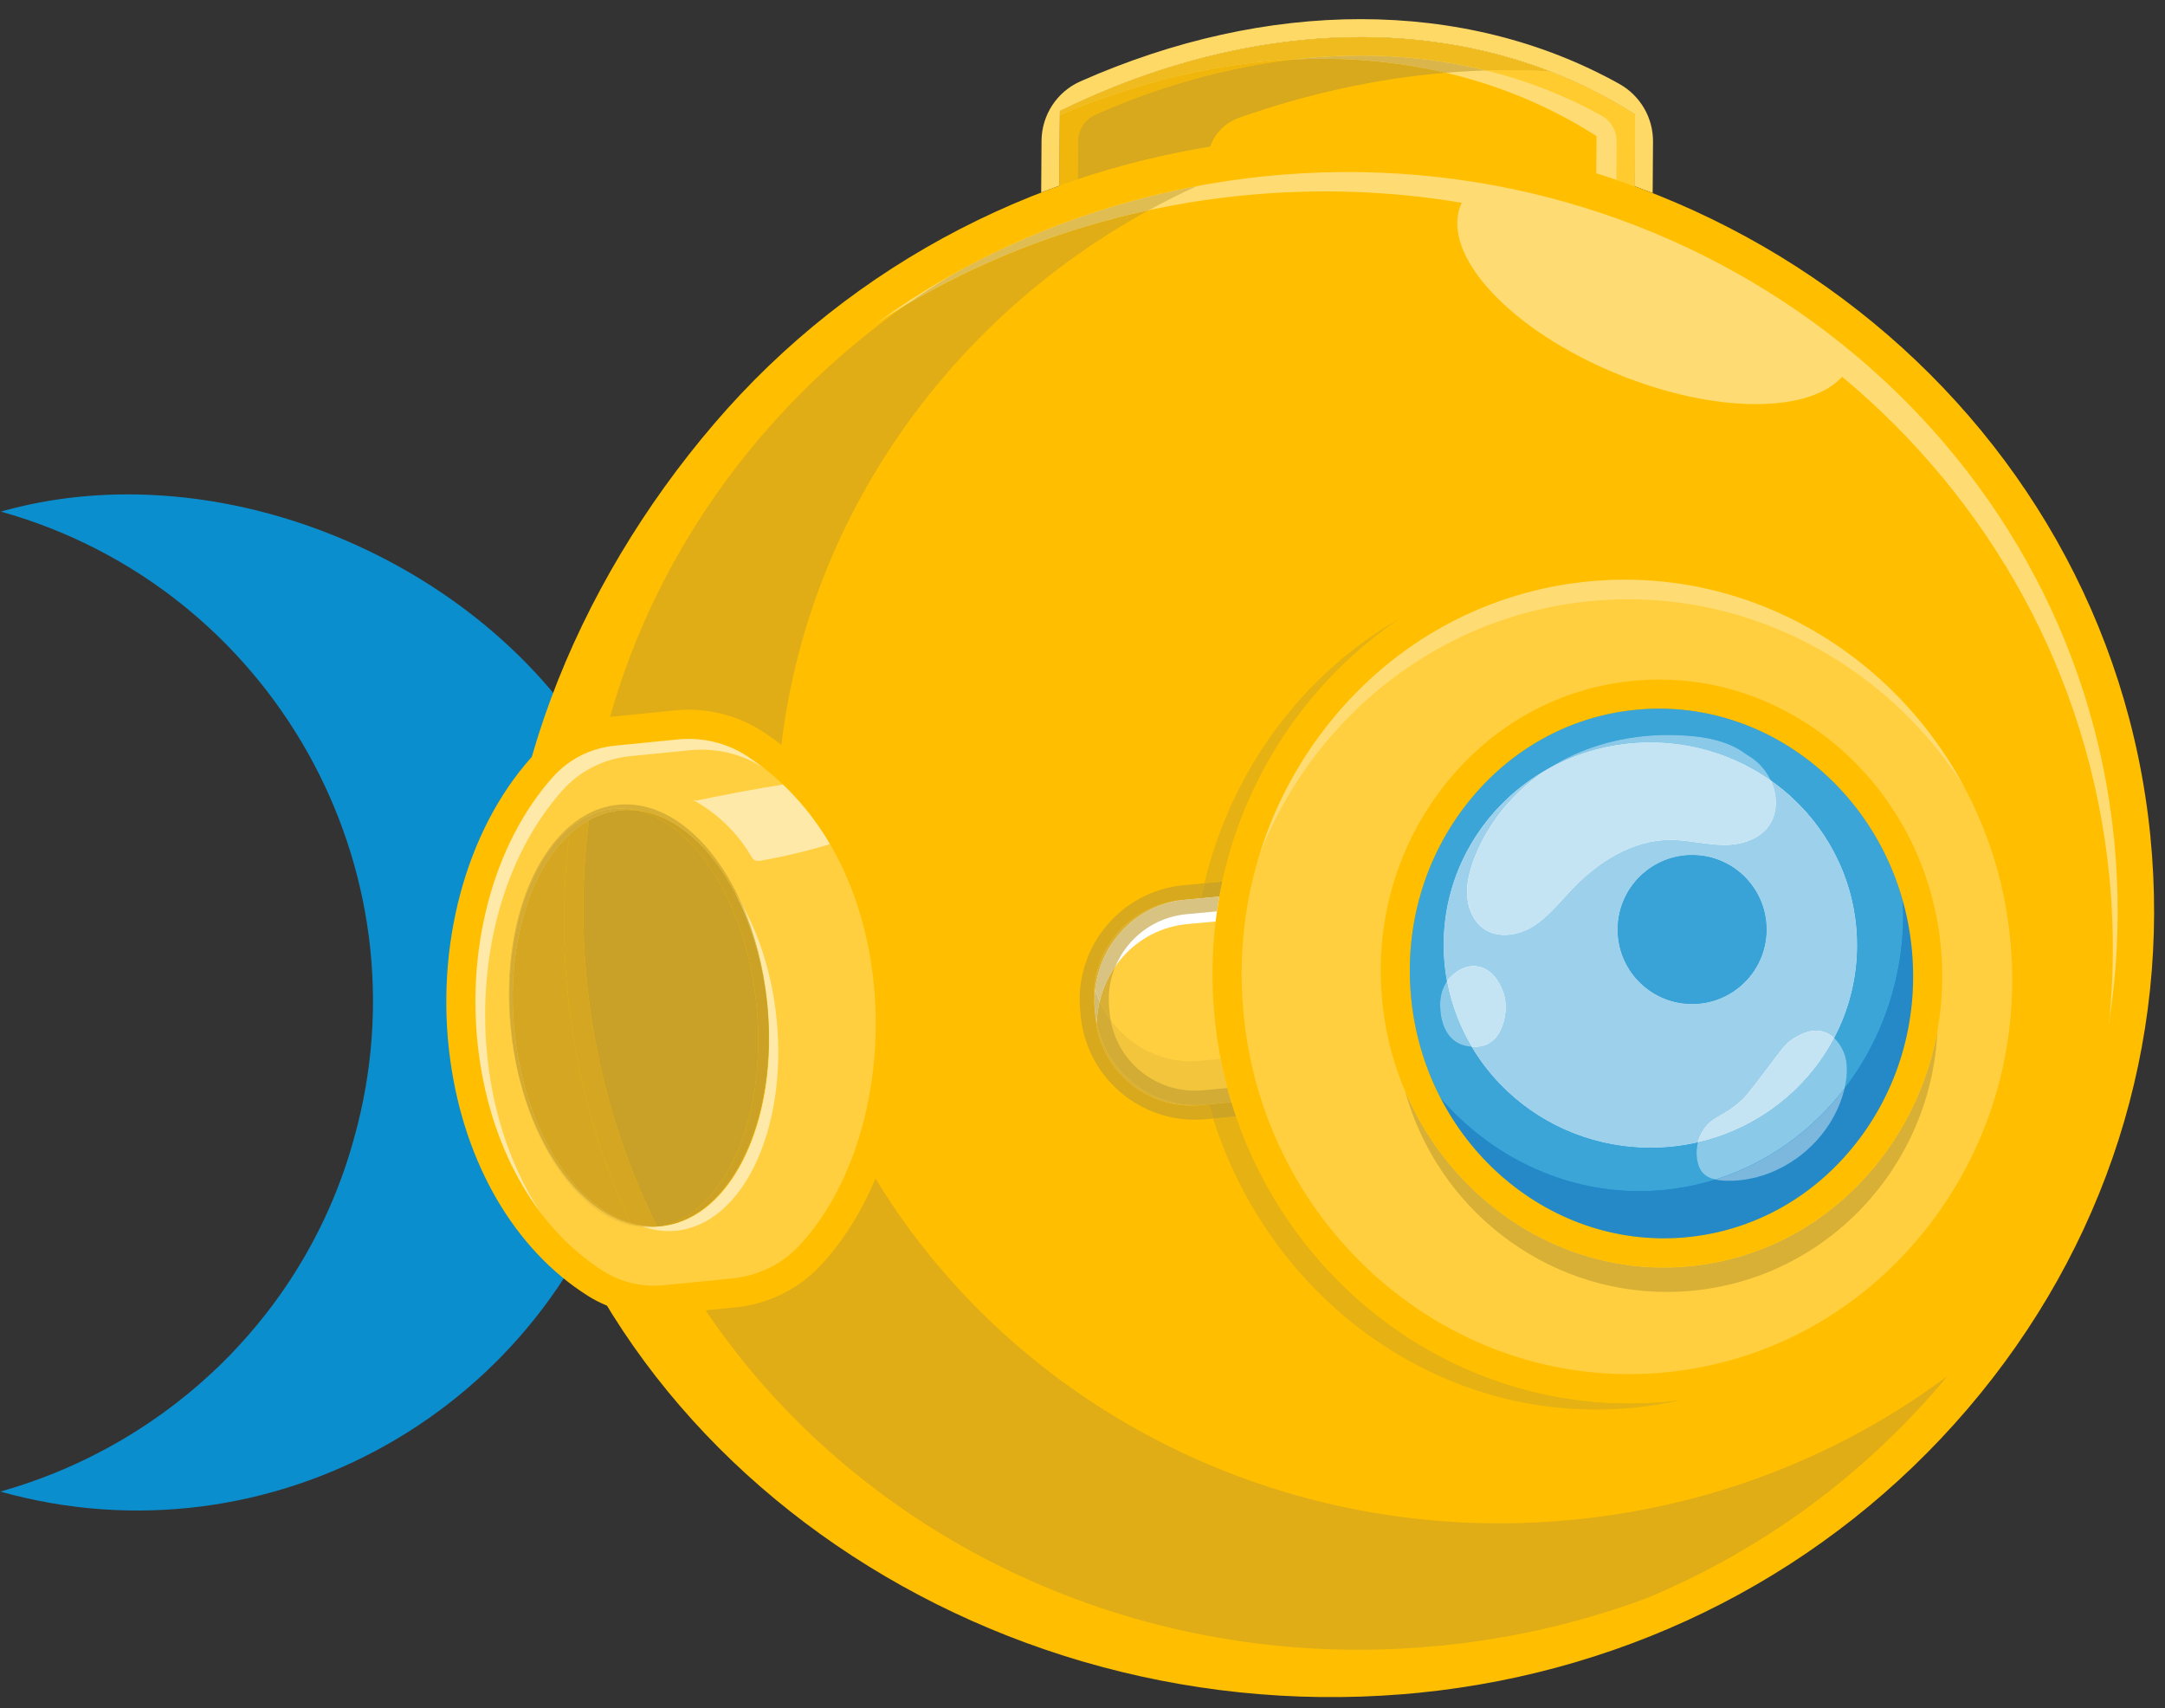 <?xml version="1.0" encoding="UTF-8"?>
<svg id="Layer_1" data-name="Layer 1" xmlns="http://www.w3.org/2000/svg" version="1.1" viewBox="0 0 148.29 117">
  <rect x="0" y="0" width="148.29" height="117" fill="#333333" stroke="none"/>
  <defs>
    <style>
      .cls-1 {
        fill: #f2c53d;
      }

      .cls-1, .cls-2, .cls-3, .cls-4, .cls-5, .cls-6, .cls-7, .cls-8, .cls-9, .cls-10, .cls-11, .cls-12, .cls-13, .cls-14, .cls-15, .cls-16, .cls-17, .cls-18, .cls-19, .cls-20, .cls-21, .cls-22, .cls-23, .cls-24, .cls-25, .cls-26, .cls-27, .cls-28, .cls-29, .cls-30, .cls-31, .cls-32, .cls-33, .cls-34, .cls-35, .cls-36, .cls-37, .cls-38, .cls-39, .cls-40, .cls-41, .cls-42, .cls-43, .cls-44 {
        stroke-width: 0px;
      }

      .cls-2 {
        fill: #f0bb1e;
      }

      .cls-3 {
        fill: #cfaf51;
      }

      .cls-4 {
        fill: #fff5d8;
      }

      .cls-5 {
        fill: #f1da96;
      }

      .cls-6 {
        fill: #d9ba60;
      }

      .cls-7 {
        fill: #d3bb72;
      }

      .cls-8 {
        fill: #cca226;
      }

      .cls-9 {
        fill: #d9a91d;
      }

      .cls-10 {
        fill: #ffd966;
      }

      .cls-11 {
        fill: #d3a721;
      }

      .cls-12 {
        fill: #e0ad17;
      }

      .cls-13 {
        fill: #d4ac35;
      }

      .cls-14 {
        fill: #7cb8dd;
      }

      .cls-15 {
        fill: #d3b459;
      }

      .cls-16 {
        fill: #ffbf00;
      }

      .cls-17 {
        fill: #d3ac35;
      }

      .cls-18 {
        fill: #f2d991;
      }

      .cls-19 {
        fill: #d9b54b;
      }

      .cls-20 {
        fill: #cba227;
      }

      .cls-21 {
        fill: #d9c383;
      }

      .cls-22 {
        fill: #d4a621;
      }

      .cls-23 {
        fill: #d4b456;
      }

      .cls-24 {
        fill: #088ccd;
      }

      .cls-25 {
        fill: #ffe9a9;
      }

      .cls-26 {
        fill: #9dd1eb;
      }

      .cls-27 {
        fill: #3ca5d8;
      }

      .cls-28 {
        fill: #d9b036;
      }

      .cls-29 {
        fill: #cea424;
      }

      .cls-30 {
        fill: #f0b60c;
      }

      .cls-31 {
        fill: #c4e3f3;
      }

      .cls-32 {
        fill: #d4b14e;
      }

      .cls-33 {
        fill: #ffdc73;
      }

      .cls-34 {
        fill: #ffcf40;
      }

      .cls-35 {
        fill: #ffcb2e;
      }

      .cls-36 {
        fill: #8ac9e8;
      }

      .cls-37 {
        fill: #2588c7;
      }

      .cls-38 {
        fill: #e0bd53;
      }

      .cls-39 {
        fill: #0b8ece;
      }

      .cls-40 {
        fill: #39a3d7;
      }

      .cls-41 {
        fill: #fff;
      }

      .cls-42 {
        fill: #ffe28c;
      }

      .cls-43 {
        fill: #e5b113;
      }

      .cls-44 {
        fill: #c9a128;
      }
    </style>
  </defs>
  <path class="cls-39" d="M38.832,48.633C30.172,37.244,13.827,31.135.062,35.036c18.517,5.192,29.382,24.397,24.189,42.915-3.234,11.807-12.499,20.892-24.225,24.199,18.517,5.192,37.723-5.672,42.915-24.19.255-.764.341-1.444.596-2.208l-4.706-27.119"/>
  <path class="cls-16" d="M111.891,22.028l.098-14.188c-11.205-7.162-25.837-6.877-39.388-.238l-.098,14.188,39.388.238"/>
  <path class="cls-33" d="M109.353,9.319c-10.482-6.7-23.965-6.882-36.755-1.442l.002-.275c13.551-6.639,28.183-6.923,39.388.238l-.098,14.188-2.625-.016.087-12.693"/>
  <path class="cls-9" d="M90.574,4.025c-.665,0-1.333.017-2.003.05-4.469.517-9.045,1.777-13.567,3.781-.706.313-1.165,1.02-1.17,1.802l-.018,2.627c2.933-.979,5.966-1.728,9.072-2.233.317-.906,1.027-1.648,1.968-1.981,4.686-1.655,9.472-2.696,14.177-3.089-2.736-.642-5.57-.958-8.458-.958"/>
  <path class="cls-19" d="M93.19,3.806c-1.522,0-3.064.09-4.619.27.671-.033,1.338-.05,2.003-.05,2.888,0,5.722.316,8.458.958.923-.077,1.844-.13,2.759-.157-2.758-.681-5.642-1.021-8.602-1.021"/>
  <path class="cls-10" d="M93.191,1.311c-6.24,0-12.779,1.421-19.198,4.265-1.6.709-2.642,2.305-2.654,4.065l-.024,3.544c.415-.16.831-.316,1.25-.466l.033-4.842s0,0,0,0l.002-.275c1.67-.818,3.356-1.54,5.051-2.163,4.477-1.646,9.009-2.605,13.442-2.837.708-.037,1.413-.056,2.115-.056,6.695,0,13.099,1.696,18.665,5.221.023.015.047.03.07.044.015.01.03.019.045.029h0l-.034,4.911c.418.153.831.31,1.244.472l.024-3.525c.011-1.638-.875-3.153-2.312-3.954-5.3-2.955-11.355-4.433-17.72-4.433"/>
  <path class="cls-16" d="M111.873,7.767c.023.015.047.03.07.044-.023-.015-.047-.03-.07-.044M91.093,2.602c-4.433.233-8.965,1.191-13.442,2.837,4.476-1.646,9.01-2.604,13.442-2.837"/>
  <path class="cls-35" d="M93.208,2.546c-.702,0-1.407.019-2.115.056-4.432.233-8.966,1.191-13.442,2.837-1.694.623-3.381,1.345-5.051,2.163l-.002.275s0,0,0,0l.002-.275c6.784-3.324,13.839-5.053,20.599-5.053,4.504,0,8.876.767,12.951,2.342-.956-.058-1.921-.087-2.891-.087-.488,0-.977.007-1.468.022,2.78.686,5.433,1.718,7.905,3.096.642.358,1.038,1.032,1.033,1.759l-.018,2.632c.417.142.831.288,1.244.439l.034-4.911c-.015-.01-.03-.019-.045-.029-.023-.015-.047-.03-.07-.044-5.567-3.526-11.971-5.221-18.665-5.221"/>
  <path class="cls-30" d="M88.571,4.075c-5.267.262-10.681,1.551-15.973,3.802l-.033,4.842c.415-.149.831-.294,1.25-.434l.018-2.627c.005-.782.465-1.489,1.17-1.802,4.522-2.004,9.098-3.264,13.567-3.781"/>
  <path class="cls-2" d="M93.199,2.549c-6.76,0-13.815,1.73-20.599,5.053l-.002.275h0c5.292-2.251,10.705-3.54,15.973-3.802,1.555-.18,3.097-.27,4.619-.27,2.96,0,5.844.34,8.602,1.021.491-.015.98-.022,1.468-.022.97,0,1.934.029,2.891.087-4.075-1.575-8.447-2.342-12.951-2.342"/>
  <path class="cls-16" d="M146.046,57.379c.037.369.069.734.097,1.1.017.209.033.414.045.619.025.411.049.825.062,1.237.014.306.024.613.03.921.007.319.01.639.014.958.001.3-.001.6-.005.896-.01.673-.033,1.348-.072,2.02-.016.293-.032.582-.055.876l-.006.065c-.02.29-.045.576-.069.866-.031.339-.067.679-.102,1.019-.033.283-.07.566-.107.849-.037.324-.086.648-.135.973-.029.201-.058.399-.091.596l-.026.152c-.027.173-.056.342-.088.511-.033.198-.067.396-.104.59-.05.272-.105.541-.16.81l-.05.232c-.051.264-.111.525-.17.786-.065.29-.134.58-.203.867-.087.353-.174.702-.27,1.047-.068.254-.137.508-.209.762-.275.963-.579,1.917-.909,2.856-.072.218-.152.432-.229.646-.848,2.316-1.858,4.563-3.027,6.728l-.027.055c-8.236,15.256-24.085,26.382-43.18,28.275-29.935,2.968-56.514-17.88-59.364-46.565-.94-9.461.819-18.595,4.674-26.693l.007-.013c.434-.914.894-1.814,1.384-2.697.1-.184.203-.372.311-.557.104-.185.208-.369.316-.55.233-.404.474-.8.715-1.197.095-.147.182-.294.278-.437.225-.359.454-.717.692-1.069.117-.174.23-.347.347-.516.842-1.234,1.74-2.433,2.687-3.592.101-.127.207-.255.312-.379.211-.256.425-.512.645-.76.234-.27.468-.536.706-.803,1.29-1.436,2.66-2.807,4.102-4.105.153-.137.311-.274.464-.411.325-.287.652-.567.983-.843.161-.137.331-.272.496-.41.519-.428,1.048-.845,1.585-1.251.152-.112.299-.224.451-.336.527-.392,1.059-.769,1.596-1.138.179-.123.358-.246.538-.365.542-.366,1.089-.72,1.645-1.062.188-.116.372-.227.56-.343.584-.353,1.172-.695,1.77-1.026.17-.094.34-.184.51-.277.193-.104.386-.208.58-.309.491-.259.983-.511,1.48-.75.225-.111.45-.219.68-.327,1.318-.621,2.669-1.196,4.05-1.718.157-.056.31-.116.467-.172.785-.292,1.58-.562,2.385-.82.253-.078.505-.155.758-.233.332-.102.668-.2,1.005-.294.25-.069.495-.138.745-.204.527-.141,1.055-.275,1.592-.401.163-.04.33-.077.493-.114.195-.048.394-.092.589-.131.299-.066.602-.129.905-.187l.028-.007c.283-.056.571-.113.859-.162.931-.173,1.873-.319,2.825-.442.293-.041.586-.078.88-.112.318-.036.632-.071.95-.102.278-.027.561-.051.839-.075.125-.012.25-.021.375-.033.275-.019.55-.038.82-.057l.134-.005c.331-.025.659-.041.992-.054.3-.013.6-.023.9-.033.093-.005.187-.006.276-.007.305-.006.609-.012.91-.013.687-.007,1.376.001,2.057.023.106.002.216.003.326.008.584.019,1.165.046,1.742.086.328.024.656.048.98.073l.041.004c.341.027.681.058,1.019.093.21.024.423.043.634.071.325.033.65.073.972.118l.045.004c.214.027.429.059.644.09.223.031.442.066.665.1.132.019.26.039.393.062.554.091,1.101.186,1.649.294,9.15,1.778,17.529,5.787,24.418,11.463.354.289.701.583,1.04.881.24.203.476.411.704.619.223.201.442.398.662.603.408.377.809.766,1.206,1.16.208.206.415.412.619.623.149.151.295.303.44.459.204.211.408.425.605.645.228.245.452.494.672.743l.018.018c.11.123.22.25.33.376.207.239.414.477.617.724.23.269.457.546.676.824l.019.023c.097.12.195.244.293.368.191.24.382.485.565.73.234.305.464.614.69.928l.043.061c.236.325.463.651.692.98l.062.087c.453.668.894,1.341,1.317,2.028l.014.023c.214.347.423.695.625,1.044.211.36.418.72.617,1.085.099.181.199.365.299.55.095.181.195.365.291.55.096.185.191.37.283.555.091.181.183.367.274.548.184.379.365.762.541,1.145.088.19.172.38.256.57.298.667.581,1.34.844,2.022.076.187.147.378.219.57.054.132.104.269.15.402.066.172.127.34.185.512.254.712.492,1.43.715,2.157.061.201.121.401.182.606l.012.039c.057.201.114.406.171.611.051.181.101.363.148.544.096.351.184.703.268,1.055.04.162.077.321.113.483.063.269.123.539.182.812.031.147.062.298.093.444.079.385.154.775.225,1.164.236,1.309.421,2.635.554,3.979"/>
  <path class="cls-33" d="M145.662,57.611c.037.369.069.734.097,1.1.017.209.033.414.045.619.025.411.049.825.062,1.237.014.306.024.613.03.921.007.319.01.639.014.958.001.3-.001.6-.005.896-.01.673-.033,1.348-.072,2.02-.016.293-.032.582-.055.876l-.006.065c-.02.29-.045.576-.069.865-.032.339-.067.679-.102,1.019-.033.283-.07.566-.107.849-.037.324-.086.649-.135.973-.029.201-.058.399-.091.596l-.026.152c-.028.173-.056.342-.088.511-.033.198-.066.395-.104.59-.05.272-.105.541-.16.81l-.05.232c-.051.264-.111.525-.17.786-.065.29-.134.58-.203.867-.087.353-.175.702-.27,1.048-.068.254-.137.508-.209.762-.275.963-.579,1.916-.909,2.856-.072.218-.152.432-.229.646-.848,2.316-1.858,4.563-3.027,6.728,3.833-8.084,5.585-17.196,4.647-26.638-1.37-13.789-8.225-25.766-18.296-34.156-2.253,2.516-8.669,2.536-15.301-.148-7.374-2.983-12.221-8.185-10.815-11.613l.071-.149c-4.839-.816-9.88-1.009-15.022-.499-19.09,1.893-34.936,13.015-43.173,28.262.434-.914.894-1.814,1.385-2.697.1-.184.203-.373.311-.557.104-.185.208-.369.316-.55.233-.404.474-.8.715-1.197.095-.147.182-.293.278-.437.225-.359.454-.717.691-1.069.117-.174.23-.347.348-.516.842-1.234,1.74-2.433,2.687-3.592.101-.128.207-.255.312-.379.211-.256.425-.512.645-.76.233-.274.467-.541.706-.803,1.29-1.436,2.659-2.807,4.101-4.104.153-.137.311-.274.464-.411.326-.287.652-.567.983-.843.161-.137.331-.272.497-.41.519-.428,1.047-.845,1.585-1.251.152-.112.299-.224.451-.336.527-.392,1.059-.769,1.596-1.138.179-.123.358-.246.538-.365.542-.366,1.088-.72,1.644-1.062.188-.116.372-.227.56-.343.584-.354,1.172-.695,1.77-1.026.17-.094.34-.184.51-.277.193-.104.386-.208.58-.309.491-.259.983-.511,1.48-.75.225-.111.45-.219.68-.327,1.318-.621,2.669-1.196,4.05-1.718.157-.056.31-.116.467-.172.785-.292,1.58-.562,2.385-.82.253-.078.506-.155.758-.233.332-.102.668-.2,1.005-.294.25-.069.495-.138.745-.204.527-.141,1.055-.275,1.592-.401.163-.04.33-.077.493-.114.195-.048.394-.092.589-.131.299-.066.602-.129.905-.187l.028-.007c.283-.056.571-.113.859-.162.931-.173,1.873-.319,2.825-.442.293-.041.586-.078.88-.112.318-.036.632-.071.95-.102.278-.027.561-.052.839-.075.125-.012.25-.021.375-.033.275-.019.55-.038.821-.057l.134-.005c.331-.025.659-.041.992-.054.3-.013.6-.023.9-.033.093-.005.187-.006.276-.007.305-.006.609-.012.91-.013.687-.007,1.372.002,2.057.023.106.002.216.003.326.008.584.019,1.164.046,1.742.086.328.024.656.048.98.073l.041.004c.34.027.681.058,1.019.093.21.024.423.043.634.071.325.033.646.074.972.118l.045.004c.214.027.429.059.644.09.223.031.442.066.665.1.132.019.26.039.393.062.554.091,1.101.187,1.649.294,9.15,1.778,17.53,5.787,24.418,11.463.354.289.701.583,1.04.881.24.203.476.41.704.619.223.201.442.397.662.603.408.377.809.766,1.206,1.16.208.206.415.412.619.623.149.151.295.303.44.459.204.211.409.425.605.645.228.245.452.494.672.743l.018.019c.11.123.22.25.33.376.207.239.414.477.617.724.23.269.457.546.676.824l.018.023c.097.12.195.244.293.368.191.24.382.485.565.73.234.305.464.614.69.928l.043.061c.236.325.463.651.691.98l.062.087c.453.668.894,1.341,1.317,2.028l.014.023c.214.347.423.695.625,1.044.211.36.417.72.616,1.085.099.181.199.365.299.55.095.181.195.365.291.55.096.185.191.37.283.555.091.181.183.367.274.548.184.379.365.762.541,1.145.088.19.172.38.256.57.298.667.581,1.34.844,2.022.075.187.147.378.219.57.054.132.104.269.15.402.066.172.127.34.185.512.254.712.492,1.43.715,2.157.061.201.121.401.182.606l.012.039c.057.201.114.406.171.611.051.181.101.363.148.544.096.351.184.703.268,1.055.04.162.077.321.113.483.063.269.123.539.182.812.031.147.062.298.093.444.079.385.154.775.225,1.164.236,1.309.421,2.635.554,3.979"/>
  <path class="cls-12" d="M59.316,79.605c-.929,2.469-2.234,4.676-3.882,6.422-1.358,1.443-3.216,2.324-5.195,2.52l-2.528.251c9.413,14.672,26.39,24.185,45.333,24.185,1.862,0,3.741-.092,5.637-.28,5.068-.503,9.905-1.66,14.426-3.374,7.588-3.22,14.345-8.127,19.765-14.461.186-.218.371-.437.554-.658-7.168,5.35-15.915,8.9-25.57,9.857-1.736.172-3.462.256-5.169.256-18.424,0-34.864-9.805-43.369-24.72M52.557,68.779c.751,7.894-2.5,14.666-7.296,15.198.013-.001.026-.002.039-.004.006,0,.011-.001.016-.002h0c4.307-.427,7.369-5.948,7.366-12.785,0-.756-.038-1.529-.116-2.312h0c-.001-.01-.002-.02-.003-.031,0-.002,0-.004,0-.006-.002-.02-.004-.039-.006-.059M78.691,14.396c-6.013,1.294-11.623,3.524-16.672,6.505-10.119,7.122-17.473,17.466-20.519,29.243.176-.03.354-.054.533-.072l4.312-.428c.277-.027.555-.041.832-.041,1.587,0,3.151.449,4.492,1.316.011.007.021.014.032.021.004.002.006.004.01.006.008.005.015.01.022.015.004.002.008.005.011.007.007.005.014.009.021.014.004.003.008.005.012.008.007.004.014.009.02.013.004.003.008.005.012.008.007.005.015.01.022.015.004.002.006.004.009.006.01.007.02.013.03.02.005.003.009.006.014.009.006.004.011.007.017.011.005.003.011.007.016.011.005.004.01.007.015.01.006.004.011.007.016.011.004.003.009.006.014.009.006.004.013.009.018.012.003.002.007.005.01.007.49.333.959.686,1.407,1.059,1.485-15.982,11.173-30.056,25.292-37.797"/>
  <path class="cls-38" d="M81.988,12.741c-5.917,1.106-11.533,3.14-16.661,6.006-1.132.68-2.236,1.399-3.308,2.153,5.049-2.982,10.659-5.211,16.672-6.505,1.074-.589,2.174-1.141,3.297-1.654"/>
  <path class="cls-16" d="M96.032,116.031c-30.128,2.423-58.426-18.027-61.304-47.002-1.412-14.215,4.703-28.927,14.19-40.013,9.473-11.071,22.841-17.976,37.642-19.443,30.56-3.029,57.815,18.359,60.727,47.683,1.412,14.215-3.035,28.149-12.521,39.234-9.474,11.071-22.842,17.976-37.642,19.444-.364.036-.729.068-1.092.098M87.851,11.961c-.348.028-.696.059-1.045.094-14.157,1.404-26.939,8.003-35.993,18.583-9.04,10.564-13.279,23.835-11.935,37.367,2.744,27.621,28.178,47.854,56.955,45.541.349-.028.696-.059,1.045-.094,14.157-1.403,26.939-8.003,35.993-18.583,9.04-10.564,13.279-23.835,11.934-37.366-2.744-27.621-28.178-47.855-56.954-45.541"/>
  <path class="cls-43" d="M84.663,76.457l-1.57.146c3.703,11.716,14.242,19.931,26.22,19.931.804,0,1.615-.037,2.43-.112,1.188-.11,2.351-.298,3.484-.56-.362.048-.725.089-1.091.123-.113.011-.227.02-.34.029-.746.06-1.49.09-2.227.09-12.196,0-22.949-8.075-26.905-19.646M96.014,42.286c-6.715,3.765-11.658,10.386-13.52,18.203l1.228-.114c.958-4.427,2.927-8.585,5.816-12.173,1.881-2.336,4.064-4.321,6.475-5.916"/>
  <path class="cls-34" d="M91.224,74.847l-8.993.834c-3.637.337-6.858-2.337-7.196-5.974l-.081-.874c-.338-3.637,2.337-6.859,5.975-7.197l8.992-.834,1.304,14.044"/>
  <path class="cls-41" d="M81.158,61.615c-3.764.349-6.524,3.776-6.163,7.654.026.283.073.559.13.831.078-3.521,2.699-6.49,6.188-6.813l8.762-.812-.155-1.672-8.762.812"/>
  <path class="cls-1" d="M76.069,69.844c.49,2.795,2.938,4.846,5.77,4.846.157,0,.314-.006.473-.019l.072-.006,1.685-.156c-.174-.653-.328-1.319-.459-1.991l-1.428.132c-.208.019-.416.029-.621.029-2.213,0-4.225-1.1-5.492-2.834"/>
  <path class="cls-9" d="M82.494,60.489l-1.412.131c-4.315.401-7.499,4.237-7.099,8.551l.035.382c.378,4.069,3.811,7.132,7.819,7.132.21,0,.422-.008.634-.025l.097-.008.523-.048c-.102-.323-.199-.647-.29-.975l-.34.032c-.013.001-.027.002-.04.004l-.191.018c-.208.019-.414.029-.618.029-3.377,0-6.259-2.573-6.577-6.003l-.081-.874c-.338-3.637,2.337-6.859,5.975-7.197l1.341-.124c.069-.343.144-.684.225-1.023"/>
  <path class="cls-29" d="M84.349,75.485l-1.546.143c.091.328.188.652.29.975l1.57-.146c-.11-.321-.215-.646-.314-.973M83.723,60.375l-1.228.114c-.081.339-.156.68-.225,1.023l1.251-.116c.061-.342.129-.682.202-1.021"/>
  <path class="cls-28" d="M76.409,66.163c-.5.715-.872,1.528-1.084,2.402.205.456.455.884.744,1.279-.027-.156-.049-.315-.064-.475l-.035-.382c-.093-.998.072-1.961.438-2.824M83.52,61.396l-1.251.116-1.341.124c-3.637.337-6.312,3.559-5.975,7.197l.081.874c.318,3.429,3.2,6.003,6.577,6.003.204,0,.411-.009.618-.029l.191-.018c-.195.017-.389.025-.581.025-3.499,0-6.498-2.749-6.844-6.405,0-.005,0-.01-.001-.014-.36-3.878,2.399-7.305,6.163-7.654l2.362-.219h0"/>
  <path class="cls-21" d="M83.52,61.396l-2.362.219c-3.764.349-6.524,3.776-6.163,7.654,0,.005,0,.01.001.014,0-.005,0-.01-.001-.014-.048-.517-.037-1.025.021-1.52.087.28.191.553.309.816.212-.874.583-1.688,1.084-2.402.816-1.923,2.637-3.35,4.858-3.556l2.089-.194c.049-.341.104-.679.165-1.017"/>
  <path class="cls-11" d="M82.802,75.628l-.381.035c.013-.001.027-.002.04-.004l.34-.032h0"/>
  <polyline class="cls-20" points="84.349 75.485 82.802 75.628 82.802 75.628 84.349 75.485 84.349 75.485"/>
  <path class="cls-17" d="M75.325,68.565c-.12.495-.188,1.009-.2,1.535-.056-.267-.102-.538-.129-.817.346,3.656,3.345,6.405,6.844,6.405.192,0,.386-.008.581-.025l.381-.035,1.546-.143c-.098-.323-.191-.648-.278-.976l-1.685.156-.072.006c-.159.013-.316.019-.473.019-2.832,0-5.28-2.05-5.77-4.846-.289-.395-.539-.823-.744-1.279"/>
  <path class="cls-7" d="M75.016,67.75c-.058.495-.069,1.003-.021,1.52,0,.005,0,.01.001.014.027.278.073.55.129.817.012-.526.08-1.04.2-1.535-.118-.263-.222-.535-.309-.816"/>
  <path class="cls-16" d="M137.606,73.969l-.352.033-1.81-19.493.353-.033c2.925-.271,5.516,1.88,5.787,4.804l.826,8.901c.272,2.925-1.88,5.516-4.805,5.788Z"/>
  <path class="cls-34" d="M138.7,64.377c1.439,15.512-9.6,29.219-24.658,30.614-15.054,1.395-28.428-10.049-29.867-25.561-1.439-15.512,9.599-29.223,24.653-30.618,15.058-1.396,28.428,10.049,29.872,25.564"/>
  <path class="cls-33" d="M109.046,41.155c14.674-1.36,27.745,9.48,29.731,24.393-.021-.39-.043-.781-.08-1.173-1.44-15.512-14.813-26.957-29.869-25.561-15.055,1.396-26.094,15.104-24.654,30.616.036.393.086.781.137,1.168-.793-15.024,10.059-28.082,24.734-29.443"/>
  <path class="cls-28" d="M132.699,70.616c-.593,3.261-1.963,6.328-4.037,8.955-3.268,4.139-7.884,6.679-12.998,7.153l-.092-.993h0l.092.993-.227.02c-.497.04-.991.06-1.482.06-7.755,0-14.662-4.903-17.719-12.095,2.211,8.043,9.54,13.769,17.924,13.769.567,0,1.137-.026,1.712-.079,9.327-.865,16.413-8.59,16.827-17.782"/>
  <path class="cls-16" d="M113.795,96.014c-15.441,1.242-29.136-10.573-30.614-26.492-.72-7.762,1.537-15.334,6.357-21.32,4.827-5.995,11.645-9.682,19.198-10.382.113-.01.228-.02.341-.029,15.441-1.241,29.135,10.573,30.613,26.492.72,7.762-1.537,15.334-6.357,21.319-4.827,5.995-11.645,9.682-19.198,10.382-.113.011-.227.02-.34.029M109.237,39.78c-.106.009-.21.017-.316.027-7.011.65-13.342,4.076-17.828,9.646-4.493,5.58-6.597,12.641-5.925,19.884,1.377,14.831,14.113,25.84,28.467,24.687.106-.009.21-.017.316-.027,7.011-.65,13.342-4.076,17.828-9.646,4.493-5.58,6.597-12.641,5.924-19.884-1.377-14.831-14.112-25.841-28.467-24.687"/>
  <path class="cls-34" d="M51.67,50.92c-1.574-1.018-3.458-1.459-5.324-1.274l-4.312.428c-1.878.186-3.627,1.052-4.885,2.449-8.593,9.568-7.189,28.538,3.649,35.378,1.42.896,3.106,1.276,4.778,1.11l4.663-.462c1.979-.196,3.837-1.077,5.195-2.52,7.942-8.418,7.924-27.534-3.764-35.107M45.316,83.972c-4.784.474-9.298-5.514-10.079-13.379-.781-7.865,2.467-14.623,7.25-15.097,4.784-.474,9.298,5.514,10.079,13.379.781,7.865-2.467,14.623-7.25,15.097"/>
  <path class="cls-5" d="M52.563,68.844c.001.01.002.02.003.031-.001-.01-.002-.021-.003-.031M52.556,68.779h0c.002.02.004.04.006.059-.002-.02-.004-.04-.006-.059"/>
  <path class="cls-5" d="M45.3,83.974c-.013.001-.026.002-.039.004h0c.013-.001.027-.002.04-.004"/>
  <path class="cls-25" d="M50.831,61.966c.864,1.964,1.471,4.247,1.716,6.712.003.034.007.067.01.101.002.02.004.04.006.059,0,.002,0,.004,0,.006.001.01.002.021.003.031h0c.078.783.116,1.556.116,2.312.003,6.837-3.059,12.358-7.366,12.785h0c-.005,0-.011.001-.016.002-.013.001-.027.003-.04.004-.021.002-.042.005-.064.007-.024.002-.048.005-.072.007-.096.015-.192.028-.288.037-.166.017-.332.025-.497.025-.05,0-.099,0-.148-.002.532.17,1.075.259,1.624.259.166,0,.333-.008.5-.025,4.547-.451,7.629-6.927,6.88-14.468-.297-2.992-1.154-5.699-2.362-7.851"/>
  <path class="cls-5" d="M47.178,49.604c-.277,0-.555.014-.832.041l-4.312.428c-.179.018-.357.042-.533.072h0c.176-.03.354-.054.533-.072l4.312-.428c.277-.027.555-.041.832-.041,1.587,0,3.151.449,4.492,1.316.011.007.021.014.032.021-.011-.007-.021-.014-.032-.021-1.34-.867-2.905-1.316-4.492-1.316"/>
  <path class="cls-5" d="M51.982,51.127s.007.004.01.007c-.003-.002-.007-.005-.01-.007M51.95,51.105s.009.006.014.009c-.004-.003-.009-.006-.014-.009M51.919,51.084s.01.007.015.01c-.005-.004-.01-.007-.015-.01M51.886,51.062c.006.004.011.008.017.011-.006-.004-.011-.007-.017-.011M51.842,51.033c.01.007.02.014.03.02-.01-.007-.02-.013-.03-.02M51.81,51.012c.007.005.015.01.022.015-.007-.005-.015-.01-.022-.015M51.778,50.99c.006.004.014.009.02.013-.007-.004-.014-.009-.02-.013M51.745,50.969c.007.005.014.009.021.014-.007-.005-.014-.009-.021-.014M51.712,50.947c.007.005.015.01.022.015-.008-.005-.015-.01-.022-.015"/>
  <path class="cls-42" d="M40.82,87.913s.004.002.005.003c-.002-.001-.004-.002-.005-.003M40.798,87.899s.009.006.014.009c-.005-.003-.009-.006-.014-.009"/>
  <path class="cls-25" d="M47.178,49.604c-.277,0-.555.014-.832.041l-4.312.428c-.179.018-.357.042-.533.072-.412.07-.816.173-1.208.307-1.2.412-2.286,1.117-3.144,2.07-.478.532-.924,1.093-1.34,1.679-2.843,4.007-4.248,9.2-4.245,14.395.005,7.718,3.116,15.443,9.234,19.304h0s.009.006.014.009c.003.002.005.003.008.005.002.001.004.002.005.003,1.139.712,2.449,1.087,3.783,1.122-.913-.158-1.793-.488-2.586-.993-10.307-6.566-11.658-24.753-3.497-33.919,1.194-1.338,2.856-2.167,4.641-2.343l4.099-.406c.261-.026.523-.039.784-.039,1.511,0,3.001.431,4.278,1.265.522.341,1.019.707,1.492,1.094.049-.008.099-.016.148-.024.082-.013.166-.026.249-.026.052,0,.103.005.154.018.172.045.305.179.428.308,1.056,1.113,2.022,2.31,2.888,3.575-.101.033-.202.065-.303.097,1.481,2.212,2.511,4.733,3.123,7.368-1.03-5.515-3.776-10.665-8.513-13.881-.004-.002-.007-.004-.01-.007-.006-.004-.012-.008-.018-.012-.005-.003-.009-.006-.014-.009-.005-.004-.011-.007-.016-.011-.005-.003-.01-.007-.015-.01-.005-.003-.011-.007-.016-.011-.006-.004-.011-.008-.017-.011-.004-.003-.009-.006-.014-.009-.01-.007-.02-.014-.03-.02-.003-.002-.006-.004-.009-.006-.007-.005-.015-.01-.022-.015-.004-.003-.008-.005-.012-.008-.006-.004-.014-.009-.02-.013-.004-.003-.008-.005-.012-.008-.007-.005-.014-.009-.021-.014-.004-.002-.008-.005-.011-.007-.007-.005-.015-.01-.022-.015-.003-.002-.007-.004-.01-.006-.011-.007-.021-.014-.032-.021-1.34-.867-2.905-1.316-4.492-1.316"/>
  <path class="cls-8" d="M43.645,55.506c3.985.913,7.481,6.43,8.171,13.374.386,3.892-.166,7.63-1.557,10.526-1.262,2.628-3.065,4.241-5.102,4.579.034-.002.069-.005.103-.008,4.796-.532,8.047-7.304,7.296-15.198,0-.002,0-.004,0-.006h0c-.297-2.863-1.089-5.471-2.206-7.607.004.006.007.011.011.017-1.685-3.23-4.116-5.377-6.715-5.677"/>
  <path class="cls-28" d="M52.556,68.773h0s0,0,0,0M42.868,55.087c-.18,0-.359.009-.54.027-4.852.481-8.143,7.334-7.351,15.306.105,1.059.277,2.084.508,3.066-.213-.943-.374-1.926-.474-2.94-.386-3.892.166-7.63,1.557-10.526,1.328-2.766,3.254-4.408,5.423-4.623l.093-.008c.135-.011.268-.016.403-.016.389,0,.776.045,1.158.133,2.598.3,5.03,2.448,6.715,5.677.162.252.32.513.471.783-1.827-4.153-4.809-6.879-7.963-6.879"/>
  <path class="cls-15" d="M52.556,68.773s0,.004,0,.006h0s0-.004,0-.006M50.349,61.167c1.118,2.135,1.91,4.744,2.206,7.606-.296-2.854-1.083-5.458-2.196-7.59-.004-.006-.007-.011-.011-.017"/>
  <path class="cls-15" d="M45.26,83.977c-.034.003-.069.006-.103.008h-.001c.035-.002.069-.005.104-.008h0"/>
  <path class="cls-6" d="M45.26,83.978c-.035.003-.069.006-.104.008-.011.002-.021.003-.032.005.024-.002.048-.004.072-.007.021-.002.042-.004.064-.007M50.36,61.183c1.113,2.132,1.9,4.735,2.196,7.59,0,0,0,0,0,0,0,.002,0,.004,0,.005-.003-.034-.006-.067-.01-.101-.245-2.465-.851-4.747-1.716-6.712-.152-.27-.309-.531-.471-.783"/>
  <path class="cls-1" d="M35.485,73.486c1.368,6.058,4.907,10.452,8.705,10.565-.084-.027-.168-.056-.251-.086-3.727-.487-7.1-4.717-8.454-10.478"/>
  <path class="cls-18" d="M43.939,83.964c.083.031.167.06.251.086.049.001.099.002.148.002.166,0,.331-.008.497-.025.097-.01.193-.022.288-.037-.157.013-.312.02-.468.02-.24,0-.479-.016-.717-.047"/>
  <path class="cls-22" d="M40.34,56.173c-.474.261-.924.591-1.346.982-.435,3.565-.479,7.198-.116,10.849.556,5.597,2.045,10.893,4.303,15.757.202.06.406.109.611.146-.007-.003-.014-.005-.021-.008.341.064.685.098,1.031.098.063,0,.127-.001.191-.003-2.54-5.145-4.208-10.797-4.804-16.798-.372-3.742-.309-7.431.15-11.023"/>
  <path class="cls-44" d="M43.02,55.47c-.177,0-.355.009-.532.026-.757.075-1.476.308-2.147.677-.459,3.592-.522,7.28-.15,11.023.596,6.001,2.264,11.653,4.804,16.798.054-.002.108-.005.163-.008,2.037-.338,3.84-1.951,5.102-4.579,1.391-2.896,1.943-6.634,1.557-10.526-.69-6.944-4.186-12.461-8.171-13.374-.208-.024-.416-.036-.626-.036"/>
  <path class="cls-22" d="M38.994,57.155c-2.752,2.549-4.327,7.698-3.757,13.438.663,6.679,4.018,12.004,7.945,13.168-2.258-4.864-3.747-10.16-4.303-15.757-.363-3.651-.319-7.284.116-10.849"/>
  <path class="cls-13" d="M42.487,55.373c-.134,0-.268.005-.403.016l-.093.008c-2.169.215-4.095,1.857-5.423,4.623-1.391,2.896-1.943,6.634-1.557,10.526.101,1.014.261,1.997.474,2.94,1.354,5.762,4.727,9.992,8.454,10.478-.049-.018-.098-.037-.146-.056-.205-.038-.409-.086-.611-.146-3.926-1.164-7.281-6.49-7.945-13.168-.57-5.739,1.005-10.889,3.757-13.438.422-.391.872-.721,1.346-.982.67-.37,1.389-.602,2.147-.677.178-.018.356-.026.532-.026.209,0,.418.012.626.036-.382-.088-.769-.133-1.158-.133"/>
  <path class="cls-32" d="M43.772,83.9c.007.003.014.005.021.008.328.06.658.091.991.091.07,0,.141-.001.211-.004,0-.001,0,.001,0,0-.064.002-.127.003-.191.003-.346,0-.69-.034-1.031-.098"/>
  <path class="cls-3" d="M45.157,83.986c-.054.004-.108.007-.163.008,0,.001,0-.001,0,0,.054-.002.108-.005.161-.009h.001"/>
  <path class="cls-23" d="M43.793,83.908c.049.019.097.038.146.056.238.031.477.047.717.047.156,0,.311-.007.468-.02.011-.002.021-.003.032-.005-.054.004-.108.007-.161.009-.07.003-.141.004-.211.004-.333,0-.663-.031-.991-.091"/>
  <path class="cls-25" d="M53.818,53.697c-2.044.327-4.08.704-6.106,1.129l-.255-.048c1.635.887,3.022,2.22,3.969,3.815.075.126.154.26.285.324.066.032.138.044.211.044.08,0,.163-.014.242-.028,1.765-.316,3.509-.746,5.218-1.287-.985-1.471-2.17-2.806-3.564-3.949"/>
  <path class="cls-4" d="M54.216,53.648c-.083,0-.167.013-.249.026-.049.008-.099.016-.148.024,1.394,1.143,2.579,2.478,3.564,3.949.101-.032.202-.064.303-.097-.866-1.265-1.833-2.462-2.888-3.575-.122-.129-.255-.263-.428-.308-.05-.013-.102-.018-.154-.018"/>
  <path class="cls-16" d="M45.514,90.017c-1.85.149-3.708-.301-5.249-1.274-5.004-3.16-8.438-9.029-9.419-16.103-1.082-7.797,1.049-15.76,5.561-20.783,1.417-1.578,3.38-2.564,5.527-2.777l4.311-.427c2.102-.211,4.222.299,5.966,1.429,5.291,3.428,8.685,9.308,9.558,16.555.931,7.726-1.219,15.418-5.61,20.075-1.51,1.601-3.577,2.605-5.822,2.828l-4.665.462-.16.014ZM46.443,50.638l-4.311.427c-1.65.164-3.156.918-4.24,2.125-4.13,4.598-6.073,11.946-5.07,19.176.901,6.491,4.002,11.844,8.508,14.689,1.211.765,2.686,1.112,4.147.961l4.665-.462c1.765-.175,3.388-.96,4.567-2.211,3.935-4.173,5.929-11.422,5.081-18.467-.801-6.65-3.878-12.019-8.662-15.12-1.366-.885-3.026-1.279-4.684-1.118Z"/>
  <path class="cls-39" d="M115.572,85.731c-10.007.928-18.941-6.868-19.917-17.378-.976-10.51,6.372-19.815,16.378-20.743,10.007-.928,18.941,6.868,19.917,17.378.976,10.51-6.372,19.815-16.378,20.743"/>
  <path class="cls-41" d="M113.398,50.842c7.819.202,13.997,6.577,13.799,14.24-.198,7.663-6.697,13.711-14.516,13.509-7.819-.202-13.997-6.577-13.799-14.24.198-7.663,6.697-13.711,14.516-13.509"/>
  <path class="cls-24" d="M116.032,58.56c2.815.073,5.038,2.414,4.965,5.228-.073,2.815-2.413,5.038-5.228,4.965-2.815-.073-5.038-2.414-4.965-5.228.073-2.815,2.413-5.038,5.228-4.965"/>
  <path class="cls-27" d="M113.648,48.533c-.438,0-.878.017-1.321.053l-.203.017c-4.565.423-8.691,2.697-11.617,6.403-2.938,3.72-4.308,8.427-3.86,13.254.233,2.514.946,4.864,2.033,6.959,3.401,3.926,8.289,6.357,13.599,6.357.534,0,1.074-.025,1.615-.075,1.244-.115,2.446-.36,3.596-.72-.354-.078-.686-.229-.914-.516-.164-.206-.257-.464-.312-.725-.09-.432-.076-.886.034-1.311-1.041.239-2.125.366-3.237.366-.127,0-.253-.002-.38-.005-5.095-.132-9.493-2.884-11.884-6.906-.224-.013-.658-.067-1.068-.332-.942-.61-1.049-1.88-1.071-2.143-.026-.304-.102-1.213.449-2.003-.151-.811-.23-1.646-.23-2.498,0-.119.002-.238.005-.358.131-5.081,3.034-9.453,7.255-11.763.252-.16.509-.312.771-.455,2.259-1.232,4.82-1.8,7.38-1.8.429,0,.859.016,1.287.048,1.37.101,2.777.377,3.916,1.19l.263.178c.659.382,1.201.983,1.533,1.691,3.589,2.528,5.914,6.654,5.914,11.283,0,.119-.002.238-.005.358-.056,2.165-.615,4.202-1.565,6.005.518.48.731,1.154.774,1.329.17.697.103,1.432-.065,2.13,2.698-3.502,4.216-8.013,3.998-12.827-2.146-7.705-8.95-13.186-16.691-13.186"/>
  <path class="cls-26" d="M115.903,68.755c-.045,0-.089,0-.134-.002-2.815-.073-5.038-2.414-4.965-5.228.072-2.77,2.34-4.967,5.094-4.967.045,0,.089,0,.134.002,2.815.073,5.038,2.414,4.965,5.228-.071,2.77-2.34,4.967-5.094,4.967M106.137,52.588c-4.221,2.31-7.124,6.681-7.255,11.763-.003.12-.005.239-.005.358,0,.852.079,1.687.23,2.498.047-.068.099-.135.156-.2.096-.111.756-.845,1.669-.845.115,0,.233.012.355.037.989.209,1.436,1.192,1.571,1.486.334.732.276,1.397.252,1.635-.021.211-.161,1.628-1.185,2.161-.354.184-.709.208-.927.208-.04,0-.076,0-.106-.002-.025,0-.058-.002-.097-.004,2.391,4.022,6.789,6.775,11.884,6.906.127.003.253.005.38.005,1.113,0,2.197-.126,3.237-.366.062-.24.156-.471.278-.683.673-1.167,1.399-.956,2.76-2.235.375-.353,1.035-1.23,2.354-2.984.38-.506.71-.956,1.327-1.304.268-.151.776-.438,1.371-.438.187,0,.383.028.583.098.261.091.479.236.66.404.95-1.803,1.509-3.84,1.565-6.005.003-.12.005-.239.005-.358,0-4.629-2.325-8.755-5.914-11.283.041.087.078.175.112.265.317.833.337,1.816-.081,2.592-.605,1.125-1.956,1.567-3.193,1.567h-.014c-1.238-.003-2.461-.346-3.699-.346h-.009c-2.538.003-4.888,1.462-6.681,3.331-.876.913-1.669,1.946-2.734,2.604-.574.355-1.262.574-1.927.574-.568,0-1.12-.16-1.572-.531-.631-.52-.958-1.374-.998-2.211-.04-.838.179-1.665.473-2.442.992-2.613,2.877-4.796,5.17-6.254"/>
  <path class="cls-40" d="M115.898,58.558c-2.754,0-5.023,2.197-5.094,4.967-.073,2.815,2.15,5.156,4.965,5.228.045.001.089.002.134.002,2.755,0,5.023-2.197,5.094-4.967.073-2.815-2.15-5.156-4.965-5.228-.045-.001-.089-.002-.134-.002"/>
  <path class="cls-36" d="M114.288,50.333c-2.56,0-5.12.569-7.38,1.8-.262.143-.519.294-.771.455,2.04-1.116,4.389-1.751,6.881-1.751.127,0,.253.002.38.005,2.947.076,5.662,1.03,7.89,2.599-.332-.708-.874-1.309-1.533-1.691l-.263-.178c-1.139-.814-2.547-1.089-3.916-1.19-.428-.032-.858-.048-1.287-.048"/>
  <path class="cls-31" d="M113.018,50.837c-2.492,0-4.841.635-6.881,1.751-2.293,1.459-4.179,3.641-5.17,6.254-.295.776-.513,1.604-.473,2.442.04.838.366,1.691.998,2.211.451.372,1.003.531,1.572.531.665,0,1.353-.219,1.927-.574,1.064-.658,1.858-1.691,2.734-2.604,1.792-1.869,4.143-3.328,6.681-3.331h.009c1.238,0,2.461.342,3.699.346h.014c1.237,0,2.588-.442,3.193-1.567.417-.776.398-1.759.081-2.592-.034-.09-.072-.178-.112-.265-2.227-1.569-4.942-2.522-7.89-2.599-.127-.003-.253-.005-.38-.005"/>
  <path class="cls-37" d="M130.339,61.719c.218,4.814-1.301,9.325-3.998,12.827-.018.075-.037.149-.057.223-.963,3.528-4.347,6.096-7.845,6.096-.114,0-.229-.003-.344-.008-.199-.01-.405-.031-.604-.075-1.151.36-2.353.605-3.596.72-.541.05-1.081.075-1.615.075-5.31,0-10.198-2.431-13.599-6.357,2.987,5.758,8.804,9.588,15.276,9.588.438,0,.878-.017,1.32-.053l.202-.018c4.565-.423,8.691-2.697,11.617-6.403,2.937-3.72,4.308-8.428,3.86-13.254-.108-1.158-.317-2.281-.617-3.361"/>
  <path class="cls-16" d="M112.328,48.586l-.203.017c-4.565.423-8.691,2.697-11.617,6.403-2.938,3.72-4.308,8.427-3.86,13.254.918,9.891,9.252,17.247,18.629,16.494l.202-.018c4.565-.423,8.691-2.697,11.617-6.403,2.937-3.72,4.308-8.428,3.86-13.254-.918-9.89-9.253-17.247-18.629-16.494M115.437,86.744c-10.463.841-19.757-7.32-20.776-18.299-.495-5.339,1.025-10.551,4.281-14.675,3.268-4.139,7.884-6.679,12.998-7.153l.227-.019c10.463-.841,19.756,7.32,20.775,18.298.495,5.339-1.025,10.551-4.281,14.675-3.268,4.139-7.884,6.679-12.998,7.153l-.092-.993.092.993-.227.02"/>
  <path class="cls-36" d="M125.632,71.087c-1.876,3.56-5.275,6.209-9.333,7.142-.111.425-.125.879-.034,1.311.055.261.148.519.312.725.229.288.56.438.914.516,3.552-1.112,6.608-3.325,8.85-6.236.168-.698.235-1.433.065-2.13-.043-.175-.256-.848-.774-1.329"/>
  <path class="cls-31" d="M124.39,70.585c-.595,0-1.104.287-1.371.438-.618.348-.947.798-1.327,1.304-1.319,1.754-1.978,2.631-2.354,2.984-1.362,1.279-2.087,1.068-2.76,2.235-.123.213-.216.443-.278.683,4.057-.934,7.457-3.583,9.333-7.142-.181-.168-.399-.312-.66-.404-.2-.07-.396-.098-.583-.098"/>
  <path class="cls-14" d="M126.341,74.546c-2.242,2.91-5.298,5.124-8.85,6.236.199.044.405.065.604.075.115.006.229.008.344.008,3.498,0,6.882-2.568,7.845-6.096.02-.074.039-.148.057-.223"/>
  <path class="cls-36" d="M99.107,67.207c-.551.79-.475,1.698-.449,2.003.022.263.129,1.533,1.071,2.143.41.265.845.319,1.068.332-.811-1.364-1.391-2.875-1.69-4.478"/>
  <path class="cls-31" d="M100.933,66.161c-.914,0-1.573.735-1.669.845-.057.065-.109.132-.156.2.298,1.603.879,3.114,1.69,4.478.039.002.072.003.097.004.03,0,.066.002.106.002.218,0,.573-.024.927-.208,1.024-.533,1.164-1.95,1.185-2.161.024-.238.081-.903-.252-1.635-.134-.295-.582-1.277-1.571-1.486-.122-.026-.241-.037-.355-.037"/>
</svg>